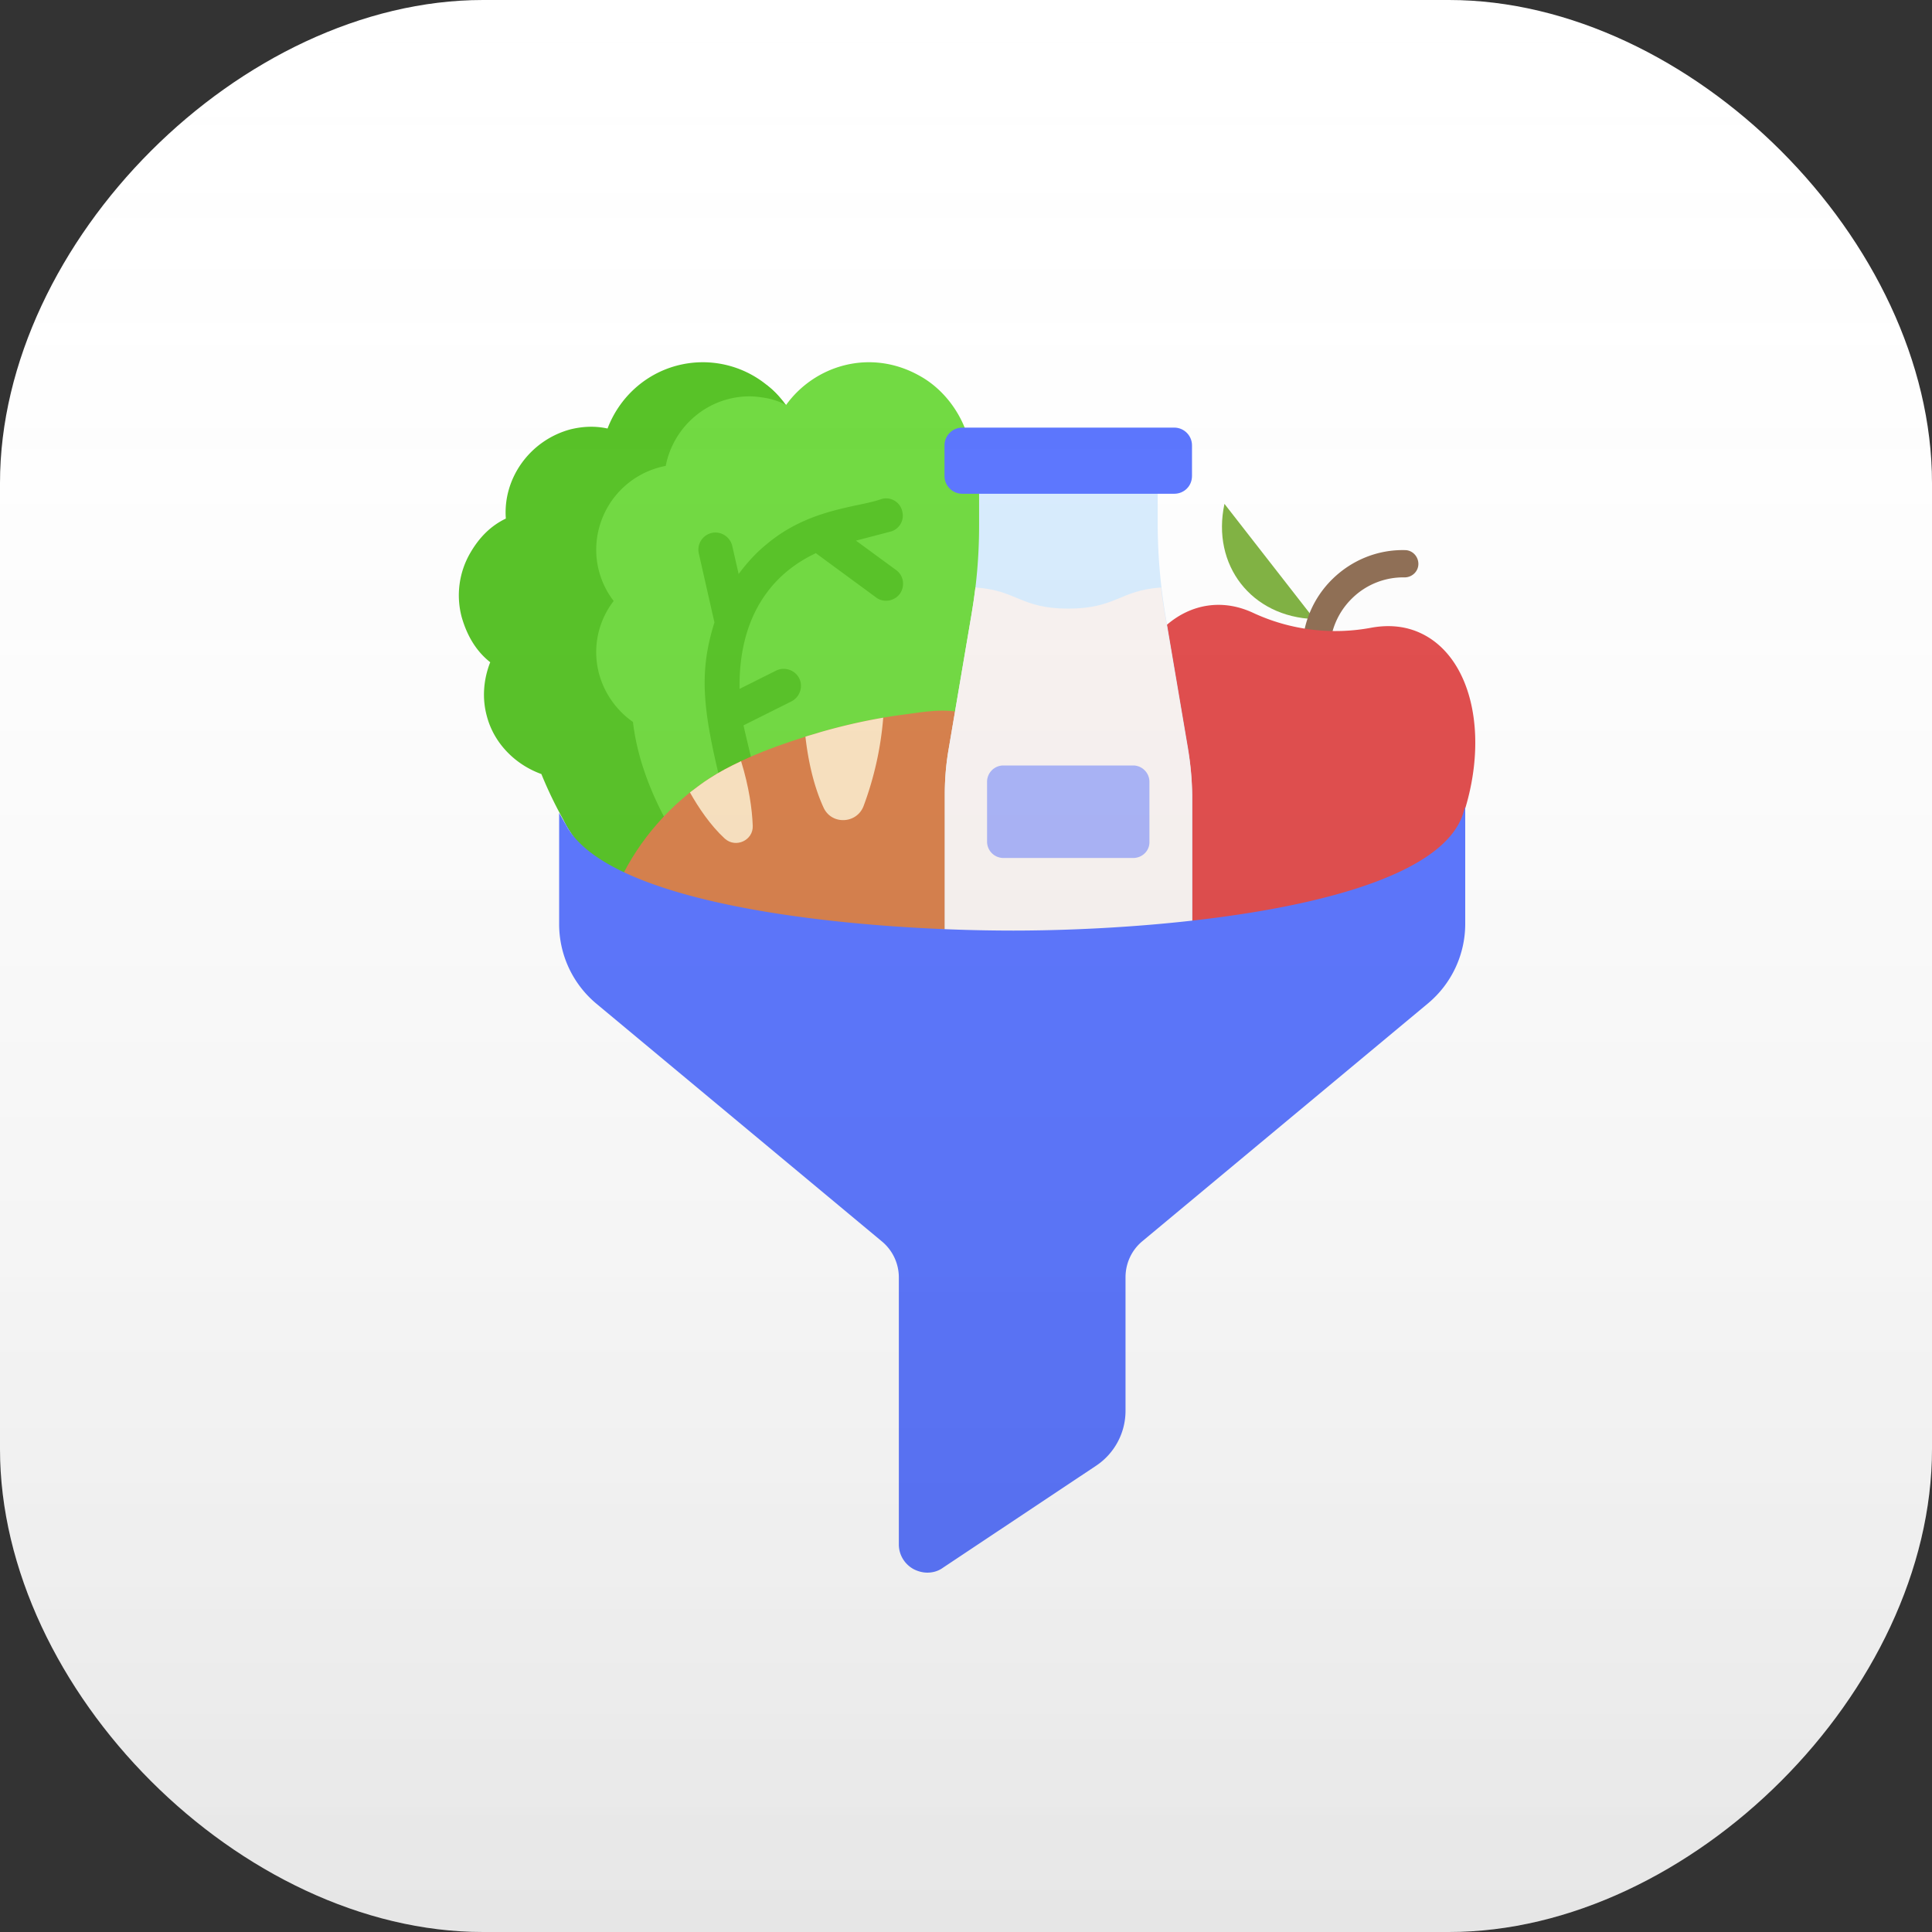 <svg xmlns="http://www.w3.org/2000/svg" width="160" height="160" viewBox="0 0 160 160"><rect x="0" y="0" width="160" height="160" fill="#333333" stroke="none"/><defs><linearGradient id="vatna" x1="80" x2="80" y1="0" y2="160" gradientUnits="userSpaceOnUse"><stop offset="0" stop-color="#fff" stop-opacity="0"/><stop offset="1"/></linearGradient></defs><g><g><g><path fill="#fff" d="M0 40C0 20 20 0 40 0h80c20 0 40 20 40 40v80c0 20-20 40-40 40H40c-20 0-40-20-40-40z"/></g><g><g><path fill="#1976d2" d="M83.85 55.173c-13.927 0-37.519 2.309-37.519 10.96 0 8.65 23.592 10.933 37.52 10.933 13.927 0 37.545-2.308 37.545-10.959 0-8.625-23.593-10.934-37.545-10.934z"/></g><g><g><path fill="#56c225" d="M65.306 33.864l-2.08 44.318c-4.845 0-10.527-2.232-13.622-5.961-2.005-2.436-3.577-5.2-4.77-8.118-2.181-.786-3.932-2.562-4.515-4.795-.406-1.471-.28-3.044.279-4.464-1.192-.939-1.928-2.233-2.36-3.73a6.994 6.994 0 0 1 .71-5.327c.737-1.268 1.675-2.232 2.944-2.841-.254-3.323 1.978-6.469 5.327-7.382 1.015-.254 2.055-.305 3.095-.076.964-2.537 3.07-4.49 5.708-5.2a8.398 8.398 0 0 1 7.483 1.597c.685.533 1.269 1.193 1.801 1.98z"/></g><g><path fill="#56c225" d="M65.306 33.864l-1.826 38.28V31.886c.71.533 1.294 1.193 1.826 1.979z"/></g><g><path fill="#70da40" d="M86.185 46.929c0-3.653-2.309-6.799-5.683-7.991.05-.61.025-1.218-.152-2.03-.507-2.41-2.08-4.642-4.237-5.81-4.059-2.257-8.65-.836-11.01 2.436a5.985 5.985 0 0 0-1.598-.558c-.456-.076-.938-.152-1.42-.152-3.45 0-6.317 2.486-6.951 5.759a7.08 7.08 0 0 0-5.759 6.95c0 1.523.508 3.02 1.446 4.237a6.955 6.955 0 0 0-1.446 4.236c0 2.309 1.167 4.465 3.044 5.784.812 6.9 5.734 13.572 10.757 18.392-.026-.05-.026-.152-.026-.203 0-.279.152-.558.33-.811.279-.432.609-.838.507-1.269l1.852 1.725c.761-.507 1.345-1.294 2.182-2.334 1.446-1.851 1.928-4.312 1.344-6.595-.203-.71-.253-1.269-.253-1.954 0-1.978.888-3.957 2.435-5.226 1.548-1.268 3.552-1.75 5.53-1.395l4.567.913c.76.153 1.496-.304 1.674-1.04.304-1.395.482-3.221-.913-5.099a5.857 5.857 0 0 0-.508-.609c2.562-1.47 4.288-4.236 4.288-7.356z"/></g><g><path fill="#56c225" d="M74.21 47.208l-3.322-2.436 2.815-.735a1.37 1.37 0 0 0 1.015-1.7 1.37 1.37 0 0 0-1.7-1.015c-1.953.71-5.986.761-9.538 3.755-.812.66-1.573 1.471-2.309 2.46l-.532-2.333c-.178-.761-.964-1.243-1.7-1.066a1.42 1.42 0 0 0-1.065 1.7l1.293 5.708c-1.953 6.24-.279 10.02 4.009 26.636h.304c1.04.026 1.75-.177 2.385-.558-.914-3.653-4.16-16.819-4.288-17.555l3.958-1.978c.71-.355.99-1.218.66-1.903a1.444 1.444 0 0 0-1.903-.66l-3.044 1.523c-.051-3.273.76-5.962 2.257-7.966 1.04-1.42 2.436-2.511 4.06-3.273l4.971 3.653c.61.483 1.523.33 1.98-.279.456-.634.329-1.522-.305-1.978z"/></g></g><g><g><path fill="#7fb241" d="M108.838 51.267c-5.2-.178-8.523-4.465-7.433-9.539"/></g><g><path fill="#8e6d53" d="M108.585 54.869a1.157 1.157 0 0 1-.736-1.065 8.303 8.303 0 0 1 2.537-5.886c1.598-1.547 3.729-2.41 5.961-2.36.635 0 1.117.534 1.117 1.142 0 .635-.533 1.117-1.142 1.117a6.032 6.032 0 0 0-4.338 1.725 6.099 6.099 0 0 0-1.852 4.287c0 .634-.533 1.116-1.141 1.116-.153 0-.28-.025-.406-.076z"/></g><g><path fill="#e14b4b" d="M117.362 52.307c-1.192-.482-2.46-.558-3.754-.33a16.144 16.144 0 0 1-9.818-1.218c-1.192-.558-2.46-.786-3.729-.609-5.074.71-8.32 7.51-7.255 15.196 1.065 7.687 6.012 13.394 11.086 12.684h.025c.99-.127 1.979-.025 2.892.355h.025c4.744 1.928 10.96-2.359 13.851-9.564 2.918-7.204 1.42-14.586-3.323-16.514z"/></g></g><g><g><path fill="#d77f4a" d="M49.959 76.965s.33-1.091.558-1.878c.228-.735.482-1.471.812-2.156 1.623-3.425 4.236-6.393 7.432-8.473 2.69-1.725 6.038-2.892 9.108-3.805 2.283-.66 4.591-1.167 6.95-1.471 1.726-.229 3.4-.559 5.125-.102 1.294.355 1.395 1.776 1.395 2.943V76.965H49.96z"/></g><g><path fill="#fae2c0" d="M60.03 69.456c-1.218-1.117-2.207-2.613-2.892-3.831.533-.406 1.065-.812 1.624-1.167.811-.533 1.7-.99 2.612-1.42.66 2.13.914 3.982.965 5.352.05 1.193-1.396 1.877-2.309 1.066z"/></g><g><path fill="#fae2c0" d="M73.145 59.435a27.1 27.1 0 0 1-1.623 7.306c-.558 1.497-2.664 1.598-3.324.127-.862-1.877-1.293-4.059-1.496-5.86.38-.127.786-.228 1.167-.355 1.75-.507 3.5-.913 5.276-1.218z"/></g></g><g><g><path fill="#d8ecfe" d="M98.387 61.972l-1.878-11.06a46.018 46.018 0 0 1-.634-7.459v-3.222h-14.79v3.222a43.11 43.11 0 0 1-.634 7.458l-1.877 11.061a21.776 21.776 0 0 0-.33 3.856v12.228H98.742V65.828a27.956 27.956 0 0 0-.355-3.856z"/></g><g><path fill="#5a75ff" d="M97.245 40.891H79.69c-.812 0-1.471-.66-1.471-1.471v-2.537c0-.812.66-1.471 1.471-1.471h17.555c.812 0 1.471.66 1.471 1.47v2.538c0 .837-.66 1.471-1.471 1.471z"/></g><g><path fill="#f9f3f1" d="M98.716 65.828v12.228H78.244V65.828c0-1.294.102-2.587.33-3.856l1.877-11.06c.127-.736.229-1.497.33-2.258 3.45.228 3.73 1.75 7.687 1.75 3.957 0 4.261-1.522 7.686-1.75.076.76.203 1.496.33 2.258l1.877 11.06c.229 1.268.355 2.562.355 3.856z"/></g><g><path fill="#a9b3f8" d="M93.846 71.054H83.09a1.354 1.354 0 0 1-1.345-1.345v-4.972c0-.735.609-1.344 1.345-1.344h10.756c.736 0 1.344.609 1.344 1.344v4.972c.026.736-.583 1.345-1.344 1.345z"/></g></g><g><path fill="#5a75ff" d="M83.85 77.066c-12.709 0-33.435-1.928-37.012-8.803l-.532-.938v9.183A8.58 8.58 0 0 0 49.4 83.13l23.643 19.686a3.87 3.87 0 0 1 1.395 2.993v22.096c0 .863.482 1.649 1.243 2.055.355.177.736.279 1.116.279.457 0 .914-.127 1.294-.406l12.684-8.448a5.465 5.465 0 0 0 2.436-4.566v-11.035c0-1.167.507-2.258 1.395-2.993l23.643-19.686a8.58 8.58 0 0 0 3.095-6.621v-9.691l-.152.507c-2.283 7.585-24.05 9.767-37.342 9.767z"/></g></g><g opacity=".1"><path fill="url(#vatna)" d="M0 40C0 20 20 0 40 0h80c20 0 40 20 40 40v80c0 20-20 40-40 40H40c-20 0-40-20-40-40z"/></g></g></g></svg>